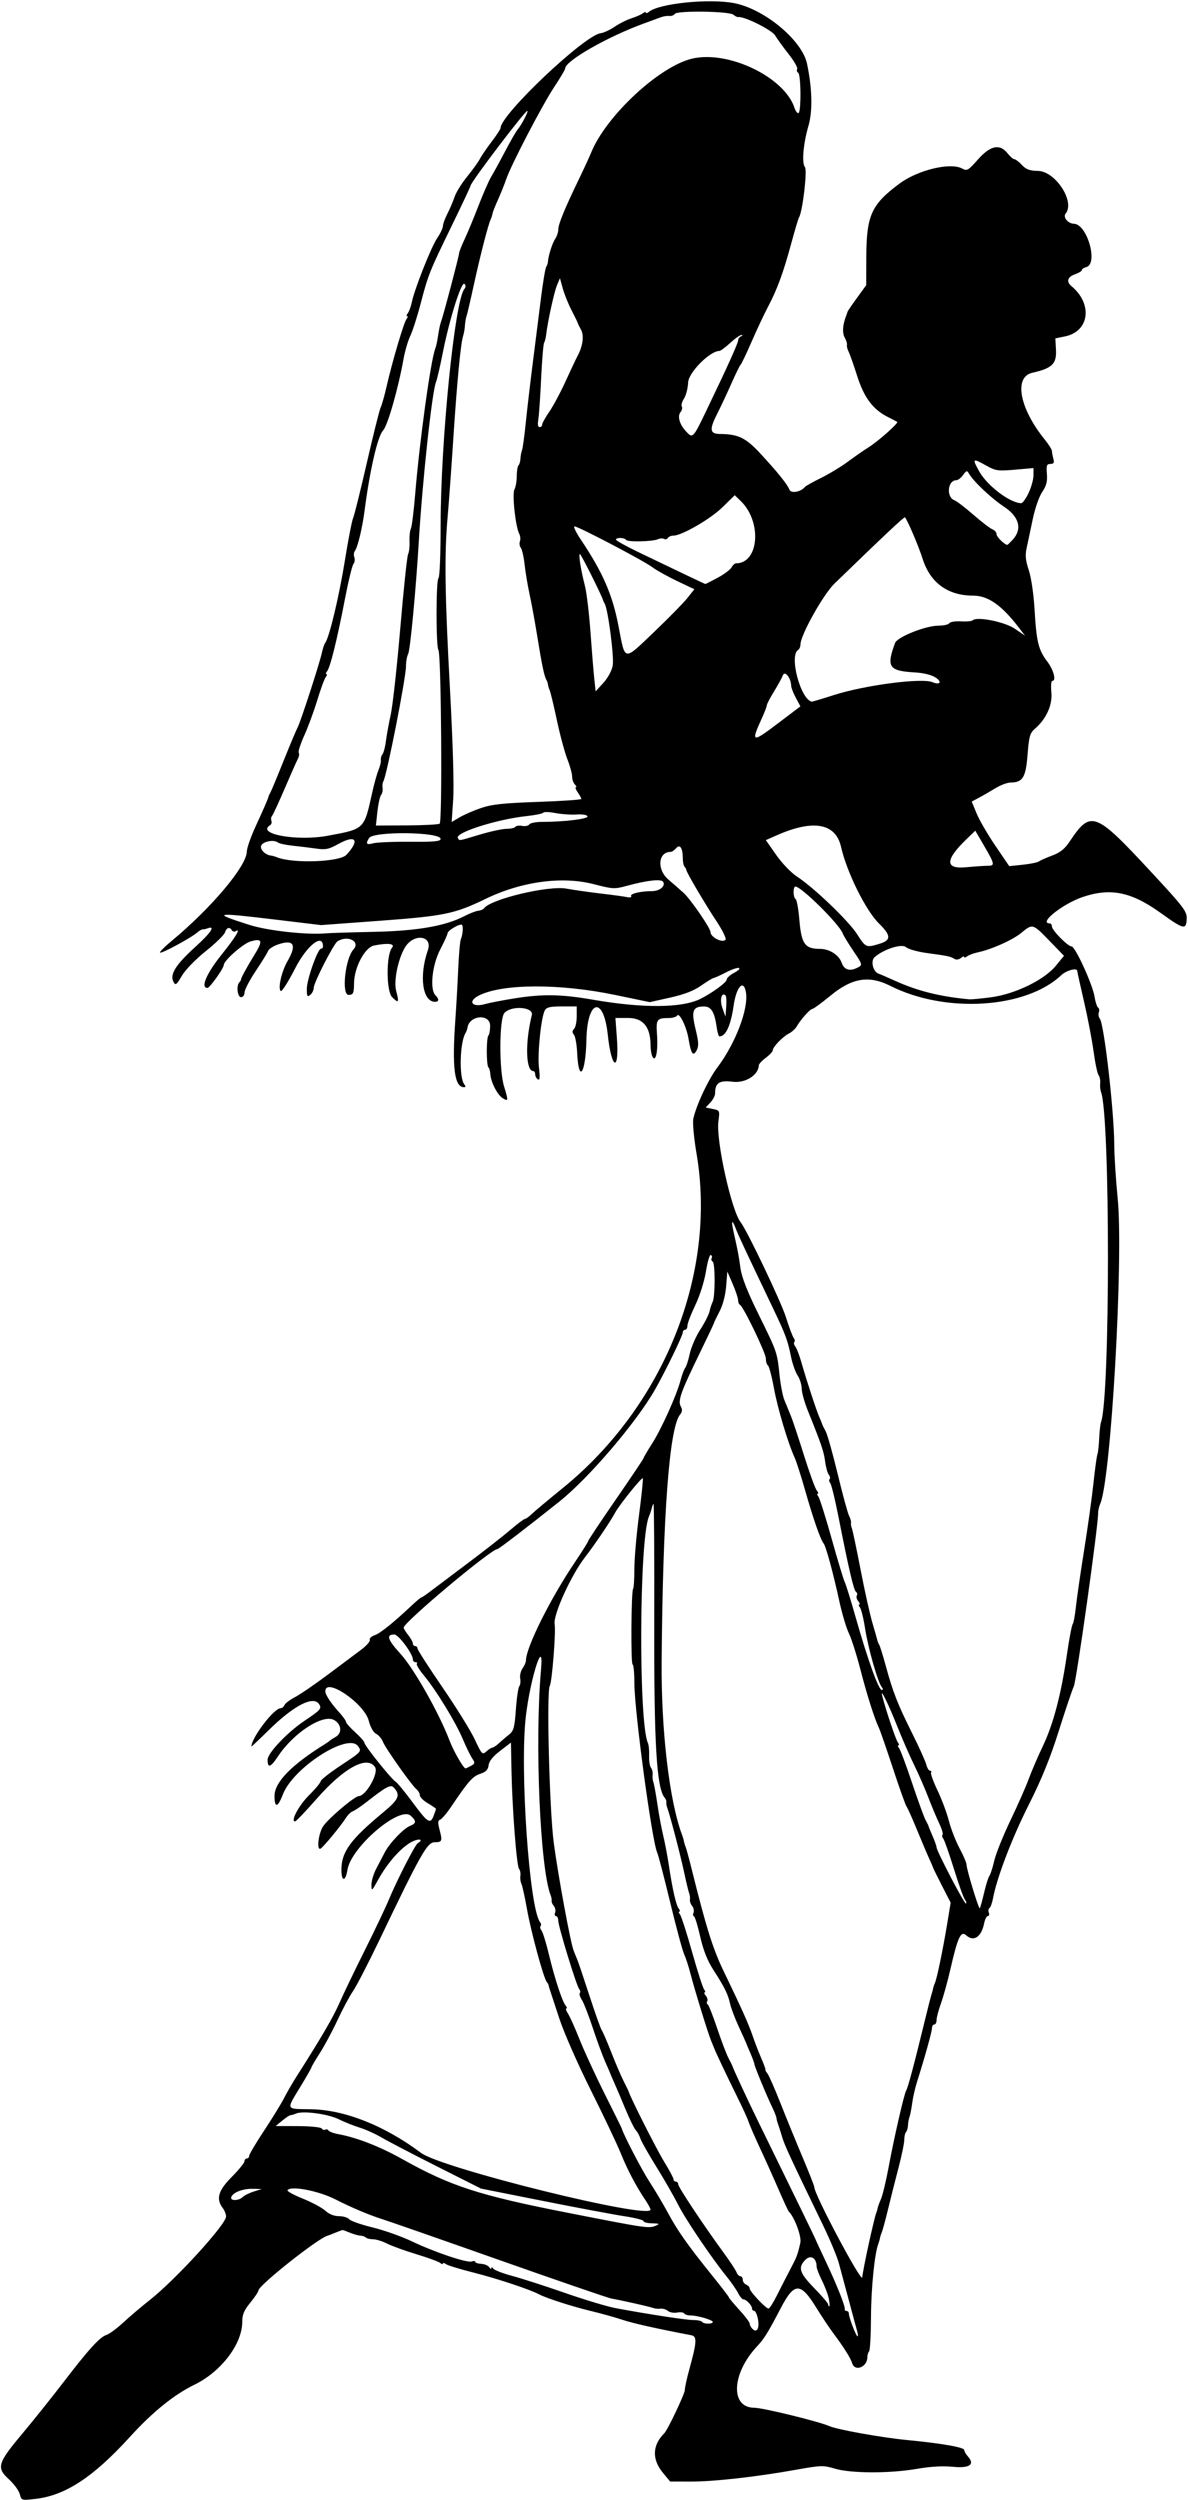 <?xml version="1.0" encoding="UTF-8" standalone="no"?>
<svg xmlns:rdf="http://www.w3.org/1999/02/22-rdf-syntax-ns#" xmlns="http://www.w3.org/2000/svg" height="1083" viewBox="0 0 515 1083" width="515" version="1.1" xmlns:cc="http://creativecommons.org/ns#" xmlns:dc="http://purl.org/dc/elements/1.1/">
<path d="m8.567 1080.4c-0.38-1.516-2.512-4.42-4.737-6.454-5.479-5.009-4.907-6.92 5.945-19.865 4.799-5.724 12.722-15.624 17.607-22 11.052-14.425 15.862-19.718 18.757-20.636 1.241-0.394 4.53-2.82 7.309-5.391 2.779-2.571 7.978-6.979 11.553-9.796 11.139-8.775 33-32.697 33-36.111 0-0.977-0.661-2.65-1.468-3.718-2.98-3.94-1.924-7.546 3.938-13.441 3.008-3.025 5.482-6.062 5.5-6.75 0.02-0.68 0.48-1.24 1.03-1.24s1-0.506 1-1.124c0-0.618 2.904-5.514 6.453-10.879 3.549-5.365 7.453-11.722 8.676-14.126s3.659-6.621 5.415-9.371c10.687-16.738 15.882-25.636 18.629-31.905 1.71-3.902 6.602-14.07 10.871-22.595 4.269-8.525 8.979-18.425 10.467-22 3.514-8.443 11.385-23.818 12.567-24.549 2.974-1.838 0.244-2.199-2.97-0.393-4.556 2.56-10.271 9.107-14.249 16.321-2.696 4.889-2.824 4.983-2.841 2.081-0.01-1.671 0.932-4.821 2.093-7s2.798-5.311 3.637-6.961c2.027-3.986 8.193-10.469 11.002-11.569 2.763-1.082 2.83-2.096 0.29-4.394-4.82-4.362-25.848 13.607-27.419 23.43-0.835 5.219-2.621 5.22-2.621 0.002 0-7.766 3.9-13.113 18.21-24.968 6.761-5.601 7.517-7.438 4.416-10.731-1.282-1.361-3.343-0.253-11.626 6.247-2.475 1.942-5.187 3.772-6.028 4.066-0.84 0.294-2.19 1.585-3 2.869-2.231 3.537-10.07 13.003-11.081 13.382-1.663 0.622-0.894-6.317 1.055-9.513 1.975-3.238 13.699-13.225 15.598-13.287 3.141-0.102 8.704-10.005 7.044-12.539-3.415-5.212-13.507 0.264-25.352 13.755-4.708 5.362-8.906 9.75-9.328 9.75-2.08 0 1.633-6.944 6.076-11.364 2.759-2.744 5.026-5.473 5.037-6.063s4.031-3.729 8.932-6.975c8.88-5.881 8.905-5.91 7.229-8.219-4.311-5.938-28.151 9.394-32.56 20.94-2.197 5.752-3.622 6.003-3.622 0.638 0-5.917 7.348-13.457 21.885-22.457 0.888-0.55 1.84-1.225 2.115-1.5s1.4-0.999 2.5-1.609c2.907-1.612 2.558-5.501-0.656-7.305-4.859-2.728-17.572 5.5-24.37 15.773-3.189 4.819-4.474 5.225-4.474 1.413 0-2.856 8.558-11.871 16-16.853 6.968-4.666 7.55-5.327 6.336-7.196-2.507-3.858-11.057 0.579-22.069 11.454-4 3.93-7.27 7.03-7.27 6.86 0-3.76 9.74-16.55 12.6-16.55 0.652 0 1.419-0.609 1.704-1.353 0.286-0.744 2.332-2.298 4.547-3.453s8.667-5.567 14.338-9.805c5.67-4.238 12.166-9.093 14.435-10.789 2.269-1.696 3.927-3.603 3.683-4.237-0.243-0.634 0.711-1.537 2.119-2.008 2.38-0.795 7.938-5.263 16.305-13.106 1.907-1.788 3.673-3.25 3.925-3.25 0.252 0 2.12-1.267 4.15-2.817s9.316-7.032 16.191-12.185c6.875-5.153 15.036-11.535 18.136-14.183 3.1-2.648 5.977-4.815 6.395-4.815 0.417 0 1.706-0.917 2.864-2.039s7.28-6.242 13.605-11.379c43.916-35.67 66.816-92.913 57.952-144.86-1.151-6.749-1.76-13.364-1.39-15.111 1.214-5.731 6.509-17.019 10.4-22.173 7.851-10.398 13.56-25.318 12.419-32.453-0.962-6.015-4.144-2.679-5.341 5.599-1.265 8.746-3.373 13.336-6.158 13.405-0.34 0.008-0.857-1.672-1.149-3.735-0.979-6.919-2.386-9.25-5.586-9.25-4.845 0-5.546 1.901-3.622 9.819 1.364 5.612 1.451 7.358 0.458 9.212-1.51 2.822-2.42 1.515-3.5-5.026-0.866-5.244-3.994-11.607-4.947-10.063-0.36 0.582-1.941 1.058-3.513 1.058-5.266 0-5.682 0.559-5.216 6.998 0.51 7.049-0.449 12.179-1.86 9.95-0.504-0.796-0.923-3.153-0.931-5.238-0.03-7.83-3.24-11.73-9.64-11.73h-5.586l0.641 8.75c1.095 14.955-2.34 13.663-3.956-1.488-1.812-16.977-8.87-15.409-9.252 2.056-0.327 14.953-3.385 19.293-4.023 5.711-0.167-3.548-0.8-7.05-1.408-7.782-0.809-0.974-0.794-1.641 0.053-2.488 0.65-0.64 1.17-3.1 1.17-5.46v-4.3h-6.465c-5.14 0-6.654 0.359-7.385 1.75-1.619 3.078-3.217 18.825-2.516 24.792 0.5 4.251 0.374 5.581-0.478 5.055-0.64-0.4-1.16-1.37-1.16-2.16s-0.38-1.44-0.84-1.44c-3.27 0-3.582-12.348-0.613-24.25 0.881-3.53-8.849-4.284-11.892-0.921-2.247 2.483-2.362 24.522-0.166 31.762 1.932 6.367 1.9 6.662-0.561 5.167-2.293-1.393-5.199-7.043-5.378-10.458-0.064-1.21-0.438-2.522-0.833-2.917-0.934-0.934-0.933-12.834 0.001-13.768 0.395-0.395 0.733-2.27 0.75-4.167 0.05-5.411-8.999-4.719-9.828 0.752-0.108 0.715-0.478 1.75-0.823 2.3-2.502 4-2.888 19.304-0.561 22.25 0.664 0.841 0.627 1.25-0.112 1.25-4.173 0-5.245-8.451-3.742-29.5 0.393-5.5 0.939-15.175 1.214-21.5 0.275-6.325 0.779-12.175 1.12-13 0.836-2.02 1.142-5.324 0.581-6.266-0.562-0.943-6.319 2.344-6.319 3.608 0 0.501-1.435 3.666-3.189 7.034-3.49 6.702-4.589 17.246-2.061 19.774 1.657 1.657 1.583 2.85-0.177 2.85-5.438 0-6.987-11.139-3.106-22.345 2.218-6.406-6.13-7.465-9.888-1.254-3.049 5.038-4.989 14.607-3.836 18.925 1.35 5.059 1.066 5.482-1.775 2.641-2.567-2.567-2.596-18.298-0.04-21.378 1.486-1.79-1.696-2.185-7.786-0.967-4.008 0.802-8.623 9.517-8.672 16.378-0.03 4.302-0.359 5-2.357 5-3.166 0-1.481-15.768 2.103-19.676 3.166-3.453-2.485-6.346-6.905-3.536-1.67 1.06-10.31 17.94-10.31 20.15 0 1-0.675 2.378-1.5 3.062-1.289 1.07-1.5 0.704-1.5-2.603 0-4.06 4.72-17.4 6.16-17.4 0.46 0 0.84-0.45 0.84-1 0-5.895-6.97-0.418-12.019 9.445-2.941 5.745-5.747 10.199-6.235 9.897-1.413-0.873 0.274-8.469 2.873-12.931 4.106-7.049 2.809-9.534-3.832-7.342-2.2 0.726-4.255 2.02-4.568 2.875-0.312 0.855-2.74 4.797-5.394 8.76s-4.826 8.125-4.826 9.25c0 1.151-0.656 2.045-1.5 2.045-1.58 0-2.165-5.002-0.75-6.417 0.412-0.412 0.753-1.05 0.756-1.417 0.005-0.586 2.873-5.815 5.577-10.167 3.985-6.414 3.721-7.592-1.383-6.183-3.21 0.88-11.7 8.32-11.7 10.25 0 1.39-6.079 9.93-7.071 9.93-3.09 0-0.462-6.22 6.071-14.36 6.299-7.851 8.634-11.768 6.069-10.183-0.512 0.316-1.214 0.118-1.559-0.441-0.994-1.608-2.321-1.189-2.999 0.947-0.343 1.08-4.086 4.727-8.317 8.104-4.41 3.519-8.827 8.065-10.348 10.651-2.369 4.027-2.761 4.309-3.659 2.632-1.687-3.153 0.97-7.405 9.412-15.06 6.982-6.33 9.04-9.518 5.193-8.041-0.711 0.273-1.583 0.441-1.938 0.374-0.355-0.068-1.48 0.592-2.5 1.466-2.729 2.337-15.426 9.174-15.99 8.609-0.266-0.266 1.885-2.445 4.78-4.841 17.475-14.463 32.838-32.687 32.85-38.969 0.003-1.436 1.743-6.386 3.867-11 3.763-8.174 5.36-11.871 5.567-12.888 0.056-0.275 0.378-0.95 0.716-1.5 0.338-0.55 2.926-6.756 5.752-13.791 2.825-7.035 5.569-13.56 6.096-14.5 1.208-2.154 9.531-27.737 10.509-32.304 0.401-1.873 1.072-3.855 1.49-4.405 1.747-2.294 6.003-20.107 8.483-35.5 1.462-9.075 3.074-17.4 3.582-18.5 0.508-1.1 3.194-11.9 5.968-24s5.474-22.9 6.001-24c0.527-1.1 1.672-5.15 2.545-9 2.407-10.618 7.503-27.841 8.653-29.25 0.561-0.688 0.686-1.25 0.276-1.25s-0.292-0.562 0.262-1.25c0.554-0.688 1.337-2.825 1.74-4.75 1.223-5.84 8.414-23.982 11.036-27.841 1.354-1.993 2.462-4.324 2.462-5.18 0-0.856 0.89-3.302 1.978-5.436s2.487-5.422 3.109-7.306c0.622-1.885 3.051-5.784 5.397-8.665s4.829-6.326 5.517-7.655 2.994-4.709 5.125-7.51c2.13-2.783 3.87-5.454 3.87-5.918 0-5.786 36.521-40.325 43.416-41.06 1.232-0.131 3.915-1.375 5.962-2.764s5.386-3.062 7.422-3.717c2.03-0.655 4.26-1.638 4.95-2.184 0.69-0.546 1.25-0.657 1.25-0.247 0 0.41 0.594 0.252 1.319-0.35 4.397-3.649 26.207-5.857 37.009-3.746 13.129 2.566 29.394 16.108 31.526 26.248 2.248 10.693 2.474 20.476 0.622 26.848-2.277 7.834-2.988 16.178-1.528 17.937 1.094 1.318-1.023 19.257-2.567 21.755-0.315 0.51-1.834 5.59-3.376 11.29-3.4 12.569-6.12 19.984-10.055 27.407-1.635 3.086-4.835 9.885-7.11 15.11s-4.42 9.725-4.767 10c-0.347 0.275-2.12 3.875-3.941 8s-4.646 10.144-6.28 13.376c-3.455 6.837-3.174 8.615 1.366 8.648 7.75 0.056 11.077 1.663 17.278 8.345 7.554 8.14 11.8 13.406 12.719 15.774 0.693 1.786 5.044 0.988 6.784-1.244 0.275-0.353 3.425-2.098 7-3.879s8.75-4.915 11.5-6.965 6.814-4.87 9.032-6.266c4.275-2.691 13.138-10.566 12.403-11.02-0.24-0.148-2.146-1.139-4.236-2.204-6.329-3.222-10.186-8.423-13.119-17.691-1.458-4.606-3.114-9.3-3.68-10.43-0.566-1.131-0.905-2.481-0.752-3 0.153-0.52-0.279-1.948-0.959-3.174-1.132-2.04-0.927-5.427 0.559-9.271 0.319-0.825 0.632-1.725 0.695-2 0.063-0.275 1.902-2.961 4.086-5.969l3.971-5.469 0.049-12.531c0.07-17.748 2.26-22.515 14.495-31.545 7.893-5.826 21.905-9.189 26.977-6.475 2.192 1.173 2.673 0.903 6.918-3.895 5.392-6.094 9.492-6.927 12.883-2.616 1.082 1.375 2.386 2.5 2.898 2.5 0.512 0 1.989 1.125 3.28 2.5 1.816 1.933 3.387 2.514 6.924 2.564 7.616 0.106 16.254 13.401 12.021 18.502-1.277 1.538 1.022 4.325 3.63 4.402 5.735 0.17 10.613 17.385 5.318 18.77-1.042 0.272-1.894 0.849-1.894 1.281 0 0.432-1.35 1.256-3 1.831-3.242 1.13-3.864 3.188-1.545 5.112 9.354 7.763 7.823 19.644-2.81 21.803l-4.145 0.842 0.268 5.069c0.315 5.966-1.716 7.911-10.268 9.837-8.084 1.82-5.573 15.351 5.358 28.873 1.728 2.138 3.148 4.388 3.156 5 0.008 0.612 0.285 2.125 0.617 3.362 0.468 1.747 0.184 2.25-1.271 2.25-1.596 0-1.823 0.641-1.53 4.327 0.262 3.299-0.224 5.164-2.044 7.847-1.352 1.992-3.144 7.167-4.129 11.923-0.957 4.622-2.139 10.202-2.626 12.401-0.674 3.044-0.449 5.31 0.941 9.5 1.059 3.191 2.112 10.334 2.506 17.002 0.833 14.1 1.661 17.504 5.48 22.552 2.826 3.736 4.048 8.448 2.189 8.448-0.469 0-0.639 2.229-0.377 4.953 0.525 5.468-2.188 11.481-7.093 15.72-2.214 1.913-2.6 3.262-3.227 11.286-0.774 9.897-2.083 12.023-7.422 12.058-1.39 0.009-4.327 1.118-6.527 2.465s-5.408 3.196-7.129 4.111l-3.129 1.663 2.129 5.17c1.171 2.844 4.829 9.137 8.129 13.985l6 8.815 5.898-0.613c3.244-0.337 6.394-0.986 7-1.441 0.606-0.455 3.192-1.599 5.745-2.542 3.38-1.248 5.406-2.858 7.45-5.922 9.257-13.879 11.024-13.237 35.193 12.792 14.342 15.444 15.774 17.316 15.655 20.448-0.19 5.021-1.19 4.805-11.263-2.428-12.791-9.184-21.754-11.009-33.893-6.901-8.6 2.92-19.23 11.39-14.28 11.39 0.55 0 1 0.6 1 1.333 0 1.653 6.897 8.667 8.522 8.667 1.582 0 9.08 16.373 9.958 21.745 0.382 2.335 1.085 4.487 1.563 4.782 0.478 0.295 0.614 1.204 0.301 2.018-0.313 0.814-0.127 2.038 0.413 2.718 1.887 2.378 6.214 40.164 6.27 54.737 0.018 4.675 0.68 15.025 1.473 23 2.591 26.081-2.904 122.1-7.582 132.5-0.495 1.1-0.895 2.9-0.888 4 0.032 5.597-9.35 72.389-10.532 74.983-0.756 1.659-3.702 10.395-6.545 19.413-3.679 11.67-7.437 20.894-13.036 32-7.252 14.387-13.757 31.408-15.449 40.426-0.382 2.035-1.074 3.935-1.537 4.222-0.464 0.287-0.589 1.182-0.28 1.989 0.31 0.807 0.121 1.468-0.419 1.468-0.54 0-1.269 1.433-1.619 3.184-1.181 5.904-4.514 8.12-7.774 5.17-2.319-2.098-3.666 0.791-6.838 14.661-1.193 5.217-3.031 11.865-4.085 14.773-1.054 2.908-1.916 6.171-1.916 7.25s-0.45 1.962-1 1.962-1 0.722-1 1.604c0 1.488-3.165 12.836-6.524 23.396-0.787 2.475-1.704 6.525-2.037 9-0.333 2.475-0.859 5.175-1.169 6-0.31 0.825-0.61 2.475-0.667 3.667-0.057 1.192-0.441 2.504-0.853 2.917-0.412 0.412-0.75 1.917-0.75 3.345s-1.12 6.865-2.489 12.083c-1.369 5.219-3.414 13.313-4.545 17.988-1.131 4.675-2.348 9.175-2.704 10-0.356 0.825-0.717 1.95-0.802 2.5-0.085 0.55-0.408 1.675-0.719 2.5-1.623 4.309-3.106 19.126-3.17 31.667-0.04 7.792-0.41 14.504-0.822 14.917-0.412 0.412-0.75 1.543-0.75 2.512 0 4.267-5.379 6.438-6.579 2.655-0.766-2.417-3.558-6.849-8.344-13.25-1.645-2.2-4.819-6.966-7.054-10.592-7.024-11.396-9.651-11.39-15.615 0.034-5.481 10.501-7.154 13.193-10.228 16.47-11.042 11.768-11.716 26.587-1.208 26.587 3.661 0 27.922 5.931 32.528 7.952 3.485 1.529 22.603 4.961 33.5 6.014 15.252 1.473 25 3.168 25 4.347 0 0.566 0.686 1.788 1.524 2.714 3.241 3.581 0.841 5.268-6.472 4.547-4.336-0.427-9.716-0.119-15.48 0.886-11.703 2.041-28.62 2.012-35.598-0.06-5.074-1.507-6.063-1.48-16.932 0.466-17.227 3.084-35.513 5.136-45.585 5.116l-8.957-0.018-3.107-3.745c-4.866-5.864-4.646-12.012 0.616-17.216 1.434-1.419 8.876-17.11 8.859-18.68-0.011-1.003 0.85-4.973 1.914-8.823 3.303-11.959 3.453-14.425 0.906-14.908-14.955-2.837-25.218-5.136-29.983-6.719-3.188-1.059-9.302-2.763-13.588-3.786-7.943-1.897-19.204-5.514-22.374-7.186-4.103-2.164-18.366-6.901-28.416-9.437-5.94-1.48-11.37-3.15-12.06-3.7-0.69-0.54-1.25-0.65-1.25-0.24 0 0.41-0.562 0.284-1.25-0.278-0.688-0.563-5.3-2.248-10.25-3.745-4.95-1.497-10.67-3.567-12.71-4.599-2.04-1.04-4.78-1.88-6.08-1.88-1.305 0-2.711-0.338-3.123-0.75s-1.5-0.788-2.417-0.834c-0.917-0.046-2.933-0.609-4.482-1.25-1.55-0.65-2.99-1.17-3.19-1.17-0.203 0-1.637 0.525-3.185 1.166s-3.04 1.22-3.315 1.285c-3.958 0.944-30 21.557-30 23.746 0 0.531-1.575 2.887-3.5 5.237-2.725 3.326-3.5 5.171-3.5 8.335 0 9.589-9.127 21.585-20.704 27.214-8.843 4.3-18.184 11.843-27.94 22.563-15.907 17.479-28.015 25.433-40.977 26.918-6.076 0.696-6.126 0.681-6.812-2.054zm363.01-70.6c-0.359-1.238-1.97-7.2-3.578-13.25s-3.572-13.346-4.363-16.214c-0.791-2.868-3.787-10.068-6.658-16-14.707-30.393-16.885-35.095-17.964-38.786-0.643-2.2-1.429-4.675-1.746-5.5-0.318-0.825-0.621-1.981-0.674-2.569-0.053-0.588-0.844-2.613-1.757-4.5-2.468-5.1-7.84-18.077-7.84-18.938 0-0.412-0.76-2.491-1.689-4.621-0.929-2.13-1.753-4.097-1.832-4.372s-1.516-3.464-3.195-7.086c-1.679-3.622-3.384-8.122-3.789-10-0.883-4.098-2.376-7.113-7.286-14.719-2.566-3.974-4.321-8.434-5.695-14.47-1.092-4.799-2.316-8.726-2.719-8.726-0.403 0-0.471-0.681-0.152-1.513 0.319-0.832 0.053-2.149-0.592-2.926-0.645-0.777-1.074-2.009-0.954-2.737 0.12-0.728-0.041-1.999-0.358-2.824-0.317-0.825-1.292-4.875-2.166-9-1.542-7.28-6.166-24.967-7.32-28-0.314-0.825-0.484-1.885-0.377-2.355 0.107-0.47-0.241-1.379-0.773-2.02-3.467-4.177-4.605-23.466-4.479-75.915 0.068-28.485-0.078-51.589-0.325-51.342-0.247 0.247-0.571 1.053-0.72 1.791s-0.737 2.467-1.306 3.843c-4.165 10.072-4.485 89.009-0.398 97.998 0.375 0.825 0.612 3.3 0.526 5.5s0.272 4.536 0.794 5.19c0.523 0.655 0.848 2.005 0.724 3-0.125 0.995 0.028 2.485 0.339 3.31s1.089 5.1 1.73 9.5c0.64 4.4 1.767 10.475 2.503 13.5 0.736 3.025 1.848 8.875 2.472 13 1.598 10.572 3.136 17.293 4.292 18.75 0.545 0.688 0.656 1.25 0.247 1.25s-0.284 0.562 0.278 1.25c0.563 0.688 2.922 8 5.242 16.25s4.67 15.562 5.222 16.25c0.551 0.688 0.667 1.25 0.258 1.25s-0.201 0.655 0.464 1.456c0.665 0.801 0.942 1.887 0.616 2.415-0.326 0.527-0.248 1.109 0.172 1.294 0.42 0.184 2.272 4.835 4.115 10.335 1.843 5.5 4.07 11.35 4.95 13 0.879 1.65 1.655 3.225 1.724 3.5 0.255 1.017 6.653 14.778 10.926 23.5 16.124 32.914 24.964 51.068 25.079 51.5 0.073 0.275 2.053 4.55 4.4 9.5 4.779 10.079 8.576 19.616 8.261 20.75-0.115 0.412 0.242 0.75 0.792 0.75s1 0.547 1 1.217c0 1.607 3.136 9.783 3.752 9.783 0.264 0 0.187-1.012-0.173-2.25zm-43-5.175c-0.37-2-1.1-3.6-1.63-3.6-0.52 0-0.95-0.5-0.95-1.07 0-1.3-2.51-3.93-3.76-3.93-0.496 0-1.529-1.238-2.294-2.75-0.765-1.512-3.031-4.775-5.034-7.25-6.648-8.212-17.849-24.814-21.051-31.202-1.74-3.47-5.95-10.8-9.37-16.3-3.419-5.5-6.532-11.01-6.918-12.244-0.386-1.234-1.254-2.809-1.929-3.5-0.675-0.691-2.722-4.856-4.549-9.256s-4.029-9.575-4.892-11.5c-0.863-1.925-1.636-3.725-1.717-4-0.081-0.275-1.054-2.525-2.161-5s-3.503-9-5.323-14.5c-1.82-5.5-3.976-11.027-4.79-12.281-0.814-1.255-1.199-2.563-0.854-2.908 0.345-0.345 0.221-1.118-0.276-1.719-1.2-1.45-9.08-27.2-9.08-29.66 0-1.06-0.44-1.93-0.97-1.93-0.533 0-0.707-0.681-0.388-1.513 0.319-0.832 0.064-2.135-0.566-2.895-0.631-0.76-1.06-1.767-0.953-2.237 0.107-0.47-0.074-1.53-0.402-2.355-4.621-11.64-6.957-66.563-4.169-98 1.294-14.593-4.604 3.664-6.586 20.384-2.688 22.681 1.494 83.302 6.154 89.208 0.474 0.601 0.576 1.377 0.228 1.726-0.349 0.349-0.172 1.207 0.392 1.908s1.999 5.324 3.188 10.274c2.5 10.411 5.784 20.449 7.279 22.25 0.571 0.688 0.705 1.25 0.3 1.25s-0.078 1.012 0.729 2.25c0.806 1.238 3.077 6.3 5.045 11.25s6.852 15.525 10.852 23.5c4 7.975 7.335 14.725 7.41 15 0.743 2.721 8.649 17.907 12.006 23.062 2.351 3.609 5.959 9.684 8.018 13.5 4.24 7.857 8.543 13.949 19.095 27.037 4.035 5.004 7.337 9.314 7.337 9.577 0 0.263 2.025 2.683 4.5 5.379s4.5 5.384 4.5 5.973 0.54 1.612 1.2 2.272c1.904 1.904 3.124-0.261 2.38-4.225zm-19.58 1.2c0-0.888-6.619-2.819-9.691-2.827-1.205 0-2.432-0.395-2.726-0.872-0.294-0.476-1.673-0.648-3.065-0.382-1.391 0.266-3.175-0.052-3.964-0.707-0.789-0.655-2.249-1.089-3.244-0.964-0.995 0.125-2.485-0.03-3.31-0.344-1.497-0.57-13.265-3.222-18-4.056-1.375-0.242-23.2-7.742-48.5-16.665-25.3-8.923-48.25-16.926-51-17.784-5.301-1.653-13.388-5.073-20-8.458-7.336-3.755-19.562-6.1-20.86-4-0.263 0.425 2.748 2.071 6.691 3.658s8.318 3.939 9.723 5.227c1.611 1.477 3.786 2.342 5.89 2.342 1.834 0 3.835 0.603 4.445 1.341 0.611 0.737 5.16 2.329 10.11 3.536 4.95 1.207 12.6 3.912 17 6.011 9.942 4.742 24.081 9.487 26.035 8.737 0.806-0.309 1.466-0.239 1.466 0.156 0 0.395 1.184 0.787 2.631 0.871 1.446 0.084 3.014 0.759 3.484 1.5 0.47 0.741 0.868 0.898 0.885 0.348 0.017-0.55 0.369-0.468 0.783 0.183 0.414 0.651 4.119 2.086 8.235 3.189 4.115 1.104 14.469 4.44 23.009 7.414 8.539 2.974 18.439 5.942 22 6.596 15.176 2.785 30.467 5.118 33.544 5.118 1.821 0 3.53 0.354 3.797 0.786 0.616 0.996 4.632 1.037 4.632 0.047zm27.82-11.55c1.583-3.163 4.183-8.235 5.778-11.272 2.924-5.568 3.103-6.04 4.353-11.478 0.608-2.643-2.511-11.097-4.977-13.492-0.288-0.28-2.276-4.559-4.417-9.508s-5.783-13.05-8.093-18-4.539-10.088-4.953-11.418c-0.414-1.33-2.717-6.362-5.116-11.183-3.816-7.668-9.39-19.445-9.892-20.899-0.095-0.275-0.643-1.625-1.219-3-1.374-3.282-7.139-21.992-8.935-28.995-0.776-3.028-2.023-6.855-2.771-8.505-0.747-1.65-3.475-11.775-6.062-22.5s-5.112-20.4-5.613-21.5c-2.275-5.003-9.867-61.23-9.89-73.25-0.009-4.537-0.354-8.25-0.766-8.249-0.837 0.001-0.627-31.957 0.216-32.8 0.294-0.294 0.537-4.172 0.54-8.617 0.003-4.446 0.92-15.004 2.036-23.464 1.117-8.459 1.844-15.567 1.616-15.795-0.495-0.495-10.137 11.479-11.939 14.828-2.063 3.832-8.93 13.987-13.039 19.282-6.169 7.948-13.979 25.158-13.23 29.151 0.592 3.157-1.144 25.105-2.11 26.671-1.465 2.375-0.152 53.922 1.734 68.058 1.921 14.401 7.301 43.515 8.626 46.685 0.345 0.825 0.705 1.725 0.8 2s0.466 1.175 0.825 2c0.359 0.825 2.695 7.769 5.192 15.432 2.497 7.662 4.904 14.412 5.35 15 0.446 0.588 2.306 4.894 4.134 9.569s4.242 10.3 5.366 12.5 2.102 4.225 2.174 4.5c0.618 2.351 12.041 24.936 15.31 30.268 2.282 3.722 4.149 7.21 4.149 7.75 0 0.54 0.45 0.982 1 0.982s1 0.514 1 1.142c0 1.207 10.869 17.577 19.492 29.358 2.818 3.85 5.421 7.787 5.785 8.75 0.363 0.963 1.125 1.75 1.692 1.75 0.567 0 1.031 0.689 1.031 1.531 0 0.842 0.675 1.79 1.5 2.107 0.825 0.317 1.5 1.071 1.5 1.677 0 1.25 6.999 8.685 8.175 8.685 0.423 0 2.064-2.587 3.648-5.75zm22.481 1.5c-0.355-1.788-1.694-5.34-2.975-7.895-1.27-2.55-2.32-5.28-2.32-6.05 0-3.691-2.553-5.243-4.848-2.948-3.35 3.35-2.622 5.682 3.848 12.314 3.3 3.383 6 6.53 6 6.994 0 0.464 0.214 0.844 0.475 0.844s0.184-1.462-0.171-3.25zm17.29-23.75c1.396-6.325 2.803-12.175 3.127-13 0.324-0.825 0.657-1.95 0.74-2.5s0.74-2.35 1.46-4c0.72-1.65 2.183-7.725 3.253-13.5 2.396-12.941 6.799-32.15 7.678-33.5 0.725-1.114 3.419-11.176 7.631-28.5 1.538-6.325 3.028-12.175 3.311-13 0.284-0.825 0.585-1.95 0.67-2.5 0.085-0.55 0.453-1.675 0.818-2.5 0.899-2.031 3.486-14.494 5.326-25.662l1.51-9.162-3.757-7.338c-2.067-4.036-3.809-7.563-3.873-7.838s-0.836-2.075-1.717-4c-0.881-1.925-3.266-7.55-5.301-12.5s-4.053-9.45-4.485-10c-0.432-0.55-3.081-7.975-5.888-16.5s-5.535-16.4-6.063-17.5c-1.935-4.036-5.188-14.287-8.069-25.429-1.625-6.286-3.86-13.297-4.965-15.581-1.106-2.284-2.935-8.391-4.065-13.571-2.804-12.852-5.884-24.158-6.921-25.408-1.334-1.608-4.579-10.938-8.003-23.011-1.716-6.05-3.735-12.35-4.488-14-2.938-6.44-7.415-21.438-9.031-30.256-0.933-5.091-2.1-9.505-2.592-9.809-0.49-0.3-0.89-1.63-0.89-2.96 0-2.373-9.791-22.659-11.25-23.307-0.412-0.183-0.768-1.083-0.79-2-0.022-0.917-1.081-4.08-2.354-7.029l-2.314-5.362-0.513 6.391c-0.313 3.902-1.423 8.133-2.851 10.862-1.286 2.459-2.363 4.696-2.394 4.971s-2.687 5.9-5.902 12.5c-8.701 17.861-9.903 21.263-8.439 23.878 0.67 1.196 0.558 2.218-0.363 3.327-4.679 5.636-7.495 43.16-8.013 106.79-0.246 30.247 3.37 60.847 8.922 75.5 0.313 0.825 0.638 1.95 0.722 2.5 0.085 0.55 0.425 1.675 0.756 2.5 0.331 0.825 1.553 5.325 2.714 10 6.222 25.041 9.112 34.229 13.841 44 7.559 15.619 10.862 22.99 12.546 28 0.832 2.475 2.483 6.75 3.669 9.5s2.011 5.043 1.835 5.096c-0.177 0.053 0.191 0.728 0.818 1.5 0.627 0.772 3.183 6.579 5.681 12.904 2.498 6.325 6.822 16.894 9.61 23.487 2.788 6.593 5.069 12.407 5.069 12.921 0 3.191 20.523 41.766 20.777 39.052 0.152-1.628 1.419-8.135 2.815-14.46zm-92.09-8c1.604-0.689 1.258-0.873-1.75-0.93-2.062-0.039-3.75-0.465-3.75-0.948s-3.712-1.436-8.25-2.119c-4.537-0.683-20.4-3.658-35.25-6.612l-27-5.371-19-9.573c-10.45-5.265-21.25-10.893-24-12.506-2.75-1.613-7.064-3.563-9.586-4.335-2.522-0.771-6.572-2.388-9-3.593-4.713-2.339-15.599-3.795-18.6-2.488-0.998 0.435-2.067 0.747-2.377 0.694-0.309-0.053-1.884 0.985-3.5 2.305l-2.938 2.401 9.691 0.036c5.445 0.02 9.966 0.481 10.319 1.052 0.345 0.559 1.016 0.777 1.49 0.484 0.474-0.293 1.113-0.126 1.42 0.37 0.307 0.497 2.251 1.213 4.319 1.592 8.001 1.466 17.94 5.35 27.761 10.848 20.737 11.609 33.176 15.652 71 23.076 35.527 6.973 35.759 7.006 39 5.614zm-2.5-6.86c0-0.473-1.029-2.386-2.287-4.25-3.999-5.928-7.81-13.178-10.715-20.39-1.551-3.85-7.38-16.117-12.954-27.259-5.642-11.279-11.677-25.02-13.616-31-1.92-5.91-3.73-11.42-4.02-12.24-0.296-0.825-0.547-1.725-0.558-2-0.011-0.275-0.387-0.95-0.834-1.5-1.399-1.72-6.788-21.558-8.557-31.5-0.93-5.225-2.02-10.175-2.423-11-0.403-0.825-0.602-2.385-0.442-3.466s-0.107-2.446-0.594-3.033c-1.056-1.272-2.963-26.206-3.277-42.835l-0.22-11.84-4.683 3.578c-3.116 2.381-4.789 4.459-5 6.209-0.237 1.969-1.16 2.914-3.67 3.755-3.288 1.103-5.074 3.127-12.607 14.282-1.915 2.836-4.058 5.349-4.761 5.584-1.004 0.335-1.041 1.317-0.173 4.571 1.237 4.64 1.01 5.188-2.149 5.188-3.254 0-6.048 4.937-24.007 42.419-4.722 9.855-9.839 19.756-11.371 22-1.532 2.244-4.58 7.928-6.773 12.631-2.193 4.703-5.634 11.124-7.647 14.269-2.012 3.145-3.658 5.943-3.658 6.217 0 0.274-2.031 3.843-4.512 7.931-6.571 10.824-6.911 10.01 4.252 10.189 14.664 0.234 31.929 7.068 47.76 18.904 8.954 6.694 99.5 29.061 99.5 24.579zm-176.82-5.436c0.727-0.713 2.896-1.792 4.821-2.398l3.5-1.101-4-0.087c-4.283-0.093-8.582 1.594-9.254 3.633-0.547 1.659 3.231 1.623 4.933-0.047zm321.42-131.78c0.807-3.458 1.844-6.766 2.304-7.352 0.461-0.585 1.409-3.539 2.107-6.564 0.698-3.025 3.861-10.9 7.028-17.5s6.722-14.65 7.9-17.89c1.178-3.239 3.945-9.668 6.149-14.287 4.559-9.553 7.934-22.408 10.453-39.824 0.955-6.6 2.066-12.45 2.469-13 0.403-0.55 1.035-3.925 1.403-7.5 0.369-3.575 1.967-14.6 3.552-24.5 1.585-9.9 3.406-22.95 4.048-29 0.641-6.05 1.41-11.675 1.709-12.5 0.298-0.825 0.65-3.975 0.782-7s0.487-6.175 0.789-7c4.006-10.929 4.004-132.72-0.002-143-0.321-0.825-0.482-2.536-0.357-3.803 0.125-1.267-0.191-2.842-0.703-3.5-0.512-0.658-1.478-5.238-2.148-10.176-0.67-4.939-2.537-14.686-4.148-21.661-1.62-6.97-2.94-12.95-2.94-13.27 0-1.546-4.674-0.322-6.945 1.819-15.372 14.49-50.254 16.655-74.114 4.601-9.139-4.617-16.497-3.452-25.675 4.065-3.979 3.259-7.617 5.926-8.085 5.926-0.957 0-5.108 4.636-6.779 7.571-0.604 1.061-2.13 2.452-3.391 3.092-2.718 1.378-7.01 5.825-7.01 7.264 0 0.558-1.35 2.012-3 3.232s-3.018 2.696-3.041 3.28c-0.162 4.242-5.829 7.809-11.317 7.123-5.822-0.727-7.642 0.478-7.642 5.059 0 0.963-0.922 2.732-2.048 3.931l-2.048 2.18 3.085 0.617c3.051 0.61 3.078 0.669 2.445 5.439-1.08 8.143 5.639 38.553 9.636 43.613 2.763 3.498 17.498 34.361 19.623 41.1 1.387 4.4 2.92 8.491 3.406 9.092 0.486 0.601 0.598 1.377 0.25 1.726-0.349 0.349-0.161 1.207 0.417 1.908 0.578 0.701 1.753 3.749 2.612 6.774 2.202 7.752 6.558 21.034 7.872 24 0.609 1.375 1.155 2.725 1.214 3 0.059 0.275 0.712 1.592 1.451 2.926 0.739 1.334 3.087 9.659 5.218 18.5s4.351 16.999 4.935 18.129c0.584 1.131 0.961 2.481 0.838 3-0.123 0.52 0.051 1.62 0.386 2.445 0.336 0.825 2.034 8.882 3.774 17.905 1.74 9.023 4.041 19.373 5.114 23 1.073 3.627 2.046 7.045 2.163 7.595 0.117 0.55 0.488 1.45 0.825 2 0.336 0.55 1.594 4.6 2.795 9 3.14 11.504 5.134 16.602 11.38 29.107 3.051 6.109 5.846 12.296 6.211 13.75 0.365 1.454 1.091 2.643 1.614 2.643 0.523 0 0.724 0.366 0.448 0.814-0.277 0.447 0.996 3.952 2.829 7.788 1.832 3.836 4.043 9.753 4.913 13.148 0.87 3.396 2.945 8.729 4.612 11.853 1.667 3.123 3.03 6.314 3.03 7.091 0 2.012 5.272 19.368 5.741 18.899 0.214-0.214 1.049-3.219 1.856-6.677zm-8.34 2.858c-0.57-0.71-2.7-6.68-4.75-13.28-2.044-6.6-4.117-12.491-4.606-13.092-0.489-0.601-0.623-1.359-0.296-1.686 0.326-0.327-0.333-2.535-1.466-4.908s-3.267-7.464-4.743-11.314c-1.476-3.85-4.232-10.15-6.125-14s-5.171-11.352-7.286-16.67c-3.876-9.75-7.517-17.142-6.566-13.33 1.483 5.943 5.928 19.171 6.804 20.25 0.558 0.688 0.68 1.25 0.27 1.25s-0.29 0.562 0.267 1.25 3.101 7.494 5.654 15.125c2.553 7.631 5.175 14.831 5.825 16 0.651 1.169 1.226 2.35 1.279 2.625s0.856 2.243 1.785 4.372c0.929 2.13 1.689 4.286 1.689 4.791 0 1.587 12.222 24.948 12.767 24.403 0.285-0.285 0.056-1.092-0.51-1.792zm-230.24-36.35c0.54-1.41 0.98-2.71 0.98-2.9 0-0.185-1.575-1.265-3.5-2.401s-3.5-2.7-3.5-3.476-0.664-1.963-1.476-2.637c-2.148-1.782-13.514-17.865-14.548-20.584-0.484-1.273-1.798-2.806-2.921-3.407-1.221-0.653-2.497-2.902-3.175-5.595-1.934-7.679-19.155-19.271-18.844-12.685 0.068 1.442 2.491 5.104 5.715 8.636 1.788 1.958 3.25 3.97 3.25 4.471 0 0.501 1.8 2.537 4 4.524 2.2 1.988 4 4.038 4 4.557 0 1.192 11.696 15.785 13.467 16.804 0.725 0.417 4.064 4.47 7.421 9.008 6.611 8.936 7.654 9.585 9.136 5.685zm16.109-21.507c1.833-0.981 1.876-1.264 0.511-3.348-0.82-1.252-2.622-4.962-4.004-8.246-3.062-7.275-11.557-21.186-16.759-27.444-2.107-2.535-3.542-4.897-3.19-5.25 0.35-0.34 0.12-0.63-0.52-0.63-0.65 0-1.17-0.52-1.17-1.16 0-2.43-6.24-10.84-8.05-10.84-3.678 0-2.978 2.168 2.724 8.44 5.817 6.397 16.692 25.621 21.189 37.455 1.762 4.638 6.035 12.079 6.948 12.099 0.174 0.004 1.217-0.475 2.318-1.065zm9.31-7.92c0.429 0 1.744-0.885 2.921-1.967 1.177-1.082 3.152-2.77 4.387-3.75 1.922-1.525 2.339-3.082 2.886-10.783 0.352-4.95 1.018-9.483 1.48-10.074 0.462-0.591 0.641-2.111 0.397-3.378-0.244-1.267 0.217-3.246 1.024-4.398 0.807-1.152 1.467-2.676 1.467-3.388 0-5.588 10.48-26.637 21.14-42.46 3.223-4.784 5.86-8.983 5.86-9.332 0-0.349 5.4-8.454 12-18.011 6.6-9.557 12-17.611 12-17.898 0-0.287 1.65-3.102 3.668-6.255 4.103-6.413 10.589-20.817 12.364-27.453 0.64-2.394 1.557-4.833 2.038-5.421 0.481-0.588 1.361-3.341 1.957-6.119 0.596-2.778 2.649-7.472 4.563-10.432 1.914-2.96 3.716-6.506 4.006-7.881 0.289-1.375 0.88-3.175 1.312-4 1.151-2.197 1.182-16.827 0.038-17.535-0.537-0.332-0.737-0.991-0.444-1.466 0.293-0.474 0.135-1.107-0.35-1.407-0.486-0.3-1.433 2.866-2.106 7.037-0.712 4.413-2.649 10.557-4.633 14.698-1.876 3.914-3.41 7.916-3.41 8.894 0 0.978-0.45 1.778-1 1.778s-1 0.51-1 1.134c0 1.35-7.66 17.091-12.095 24.854-8.149 14.265-28.688 38.281-41.405 48.416-14.41 11.49-26.33 20.61-26.92 20.61-2.71 0-40.59 31.73-40.59 34.01 0 0.398 0.9 1.868 2 3.267 1.1 1.398 2 3.034 2 3.635 0 0.601 0.45 1.092 1 1.092s1 0.476 1 1.057c0 0.581 4.868 8.146 10.818 16.812 5.95 8.665 12.256 18.829 14.014 22.586 3.03 6.475 3.291 6.745 5.011 5.189 1-0.91 2.17-1.65 2.6-1.65zm168.79-26.25c-1.698-2.092-5.879-16.766-7.195-25.25-0.682-4.4-1.699-8.562-2.26-9.25-0.561-0.688-0.685-1.25-0.275-1.25s0.201-0.655-0.464-1.456c-0.665-0.801-0.937-1.895-0.606-2.431 0.331-0.536 0.181-1.235-0.334-1.553-0.979-0.605-3.138-9.839-7.614-32.559-1.463-7.425-3.066-13.991-3.562-14.592-0.497-0.601-0.618-1.377-0.269-1.726 0.349-0.349 0.182-1.207-0.371-1.908s-1.268-3.299-1.591-5.774c-0.561-4.303-1.623-7.416-7.504-21.997-1.441-3.573-2.635-7.868-2.653-9.544-0.018-1.676-0.822-4.252-1.787-5.725-0.965-1.473-2.231-5.053-2.814-7.956-1.422-7.086-2.389-9.725-7.431-20.278-12.825-26.844-15.374-32.288-16.517-35.282-1.638-4.291-2.098-3.68-0.986 1.309 1.96 8.794 2.227 10.193 2.99 15.725 0.553 4.002 2.931 10.087 7.818 20 8.136 16.504 8.072 16.32 9.148 26.5 0.45 4.261 1.395 9.098 2.098 10.748 0.704 1.65 1.355 3.225 1.447 3.5 0.092 0.275 0.732 1.85 1.422 3.5 0.69 1.65 3.203 9.209 5.584 16.799 2.381 7.589 4.871 14.452 5.534 15.25 0.66 0.8 0.87 1.45 0.46 1.45-0.41 0-0.291 0.562 0.264 1.25s3.148 8.9 5.763 18.25 5.172 17.816 5.682 18.813c0.51 0.997 2.704 8.082 4.875 15.743 4.963 17.514 9.794 30.944 11.132 30.944 0.697 0 0.701-0.403 0.013-1.25zm-67.68-299.54c-1.731-1.731-2.659 1.836-1.397 5.367l1.351 3.779 0.313-4.283c0.172-2.356 0.052-4.544-0.267-4.863zm-91.807 1.28c12.355-1.996 20.501-1.872 34.261 0.52 21.58 3.752 38.486 3.645 46.5-0.293 5.021-2.467 11.5-7.179 11.5-8.362 0-0.718 1.462-2.065 3.25-2.993 1.788-0.928 2.721-1.866 2.075-2.084-0.646-0.218-3.121 0.616-5.5 1.853-2.379 1.238-4.799 2.336-5.379 2.441-0.58 0.105-3.089 1.625-5.576 3.378-3.132 2.208-7.239 3.793-13.367 5.158l-8.845 1.971-14.978-3.115c-24.144-5.022-48.966-4.911-59.126 0.264-4.972 2.533-2.886 5.303 2.764 3.672 1.75-0.505 7.339-1.59 12.421-2.41zm206.94-0.532c10.414-1.385 23.004-7.515 28.03-13.647l3.531-4.309-6.312-6.502c-7.283-7.502-7.264-7.496-12.201-3.426-3.751 3.092-12.842 7.149-18.944 8.454-1.804 0.386-3.842 1.155-4.53 1.708-0.688 0.554-1.25 0.672-1.25 0.262s-0.655-0.201-1.456 0.464c-0.825 0.685-2.017 0.859-2.75 0.401-1.736-1.084-3.029-1.361-11.794-2.53-4.141-0.552-8.289-1.709-9.262-2.583-1.811-1.627-9.723 0.904-13.618 4.356-1.778 1.576-0.684 6.253 1.659 7.099 0.946 0.342 4.195 1.745 7.22 3.118 9.75 4.426 19.586 6.878 32.178 8.023 0.923 0.084 5.198-0.316 9.5-0.888zm-57.602-13c1.845-0.988 1.74-1.342-2.09-6.98-2.218-3.267-4.328-6.736-4.688-7.71-1.48-3.99-17.94-20.27-20.49-20.27-1.111 0-1.02 4.75 0.105 5.445 0.501 0.31 1.224 4.325 1.607 8.923 0.876 10.514 2.38 12.632 8.966 12.632 4.062 0 8.194 2.636 9.356 5.97 1.129 3.238 3.622 3.924 7.236 1.99zm9.013-10.104c5.306-1.59 5.292-3.604-0.062-8.855-5.731-5.621-13.983-22.28-16.437-33.186-2.312-10.273-12.044-12.015-27.91-4.997l-4.688 2.074 4.495 6.429c2.495 3.569 6.485 7.724 8.968 9.34 7.33 4.768 22.368 19.157 26.071 24.945 3.748 5.859 3.927 5.938 9.564 4.249zm-66.566-1.892c0.352-0.57-1.361-4.058-3.807-7.75-5.04-7.609-13.155-21.375-13.191-22.38-0.013-0.367-0.362-1.004-0.774-1.417s-0.757-2.138-0.765-3.833c-0.022-4.364-1.283-6.133-2.945-4.131-0.71 0.84-1.76 1.54-2.33 1.54-5.448 0-6.057 7.642-0.956 11.989 2.062 1.758 5.029 4.356 6.591 5.775 3.054 2.771 11.659 15.302 11.659 16.977 0 2.256 5.454 4.951 6.522 3.223zm-152.6-3.337c18.953-0.401 31.022-2.487 39.367-6.806 2.315-1.198 5.038-2.251 6.051-2.339 1.013-0.088 2.138-0.57 2.5-1.071 2.864-3.962 27.86-9.929 35.658-8.513 3.3 0.599 10.05 1.562 15 2.139 4.95 0.577 10.05 1.273 11.334 1.547 1.284 0.274 2.078 0.084 1.766-0.421-0.64-1.035 4.001-2.162 8.902-2.162 3.469 0 6.128-2.17 4.965-4.052-0.819-1.325-6.981-0.645-15.665 1.728-5.424 1.482-6.113 1.449-14.384-0.698-13.768-3.573-31.409-1.164-47.054 6.425-13.207 6.407-17.903 7.377-45.533 9.409l-25.668 1.888-19.332-2.324c-27.156-3.265-28.311-3.044-11.719 2.24 7.988 2.544 24.99 4.406 33.311 3.648 1.608-0.147 10.833-0.434 20.5-0.638zm266.29-28.62c3.212-0.008 3.078-0.63-2.016-9.356l-3.415-5.849-3.976 3.849c-9.15 8.857-9.17 12.861-0.061 12.001 3.712-0.351 7.973-0.641 9.469-0.645zm-278.03-4.76c5.97-6.435 4.038-8.906-3.618-4.627-3.959 2.213-5.424 2.518-9.376 1.953-2.576-0.368-7.159-0.929-10.184-1.245-3.025-0.316-5.971-0.949-6.546-1.406-1.837-1.459-6.924-0.353-7.306 1.589-0.327 1.66 2.016 3.858 4.353 4.084 0.55 0.053 1.675 0.373 2.5 0.711 6.874 2.817 27.244 2.103 30.177-1.058zm27.57-5.64c10.466 0.086 13.25-0.173 13.25-1.232 0-3.063-29.101-3.418-31.021-0.379-1.574 2.491-1.117 3.077 1.771 2.271 1.512-0.422 8.713-0.719 16-0.659zm30.25-3.11c4.594-1.375 9.822-2.5 11.617-2.5 1.796 0 3.506-0.39 3.8-0.866 0.294-0.476 1.618-0.659 2.942-0.406 1.324 0.253 2.711-0.032 3.083-0.634 0.372-0.602 2.832-1.094 5.466-1.094 9.614 0 20.165-1.28 19.787-2.4-0.217-0.641-2.214-0.978-4.784-0.807-2.426 0.161-6.558-0.12-9.18-0.624-2.623-0.505-4.979-0.577-5.236-0.161-0.257 0.416-3.511 1.082-7.231 1.48-12.887 1.379-31.187 7.21-29.779 9.489 0.792 1.281-0.227 1.44 9.515-1.476zm-65.886 0.496c16.058-2.993 15.678-2.619 19.304-18.996 0.792-3.575 1.994-7.85 2.671-9.5 0.677-1.65 1.132-3.596 1.01-4.324-0.122-0.728 0.197-1.853 0.709-2.5 0.512-0.647 1.179-3.201 1.484-5.676 0.305-2.475 1.248-7.65 2.095-11.5 0.848-3.85 2.71-20.725 4.139-37.5 1.429-16.775 2.952-31.175 3.385-32s0.706-3.3 0.607-5.5c-0.099-2.2 0.164-4.675 0.585-5.5 0.421-0.825 1.266-7.575 1.877-15 1.884-22.894 6.708-57.829 8.698-63 0.318-0.825 0.749-2.625 0.96-4 0.696-4.552 1.097-6.484 1.661-8 0.97-2.62 7.7-28.19 7.7-29.27 0-0.569 1.08-3.329 2.4-6.132s4.034-9.342 6.033-14.531c1.998-5.189 4.467-10.814 5.487-12.5 1.02-1.686 3.741-6.665 6.048-11.065 2.307-4.4 4.779-8.675 5.493-9.5 1.572-1.816 4.772-8 4.14-8-1.08-0.002-24.6 30.977-24.6 32.398 0 0.315-3.564 7.891-7.92 16.837-9.949 20.431-10.44 21.652-13.677 34.056-1.465 5.614-3.498 11.965-4.517 14.113-1.02 2.148-2.344 6.648-2.944 10-2.309 12.908-6.889 28.911-8.881 31.031-2.354 2.506-5.729 17.098-7.995 34.564-0.997 7.688-3.002 16.047-4.227 17.623-0.48 0.618-0.59 1.861-0.244 2.763 0.346 0.902 0.176 2.196-0.378 2.877-0.554 0.68-2.22 7.537-3.701 15.237-3.353 17.422-6.366 29.615-7.723 31.25-0.571 0.688-0.702 1.25-0.292 1.25s0.284 0.562-0.278 1.25c-0.563 0.688-2.218 5.181-3.678 9.985-1.46 4.804-3.994 11.687-5.63 15.296-1.636 3.608-2.721 6.972-2.41 7.474 0.311 0.502 0.134 1.719-0.392 2.704-0.526 0.985-3.079 6.741-5.673 12.791-2.594 6.05-5.069 11.392-5.499 11.872-0.43 0.48-0.562 1.446-0.292 2.149 0.27 0.702 0.009 1.574-0.578 1.937-6.142 3.796 11.691 7.027 25.045 4.538zm48.468-5.226c1.23-0.773 0.703-73.549-0.545-75.27-1.082-1.491-1.054-30.372 0.03-31.042 0.532-0.329 0.938-10.331 0.946-23.267 0.021-36.264 6.116-96.877 10.254-101.98 0.68-0.84 0.706-1.634 0.072-2.268-1.287-1.287-6.482 15.173-9.34 29.591-1.196 6.033-2.548 11.869-3.004 12.969-1.704 4.107-5.893 42.913-7.448 69-1.252 20.992-3.721 47.071-4.616 48.736-0.513 0.955-0.932 3.308-0.932 5.23 0 5.115-8.353 47.564-9.846 50.034-0.332 0.55-0.47 1.814-0.306 2.81 0.164 0.995-0.126 2.345-0.645 3s-1.238 3.906-1.598 7.225l-0.656 6.034 13.275-0.059c7.301-0.033 13.762-0.365 14.357-0.739zm17.901-6.764c4.667-1.606 9.651-2.144 24.683-2.667 10.36-0.36 18.84-0.93 18.84-1.28 0-0.341-0.701-1.62-1.557-2.842-0.856-1.222-1.216-2.223-0.8-2.223 0.416 0 0.217-0.54-0.443-1.2s-1.2-2.218-1.2-3.463c0-1.245-0.925-4.61-2.056-7.479s-3.167-10.423-4.525-16.787c-1.358-6.364-2.769-12.246-3.137-13.071-0.367-0.825-0.706-1.95-0.752-2.5-0.046-0.55-0.347-1.45-0.669-2-0.949-1.621-1.934-6.29-3.902-18.5-1.02-6.325-2.54-14.65-3.378-18.5-0.838-3.85-1.821-9.7-2.183-13-0.362-3.3-1.1-6.557-1.64-7.237-0.54-0.68-0.714-1.936-0.386-2.789 0.328-0.854 0.193-2.322-0.298-3.263-1.63-3.118-3.148-17.203-2.071-19.215 0.549-1.025 0.998-3.619 0.998-5.763s0.338-4.237 0.75-4.649c0.412-0.412 0.796-1.725 0.853-2.917 0.057-1.192 0.361-2.842 0.677-3.667 0.315-0.825 1.029-6 1.586-11.5 0.557-5.5 1.955-17.425 3.107-26.5 1.152-9.075 2.767-21.852 3.59-28.392 0.823-6.541 1.808-12.391 2.19-13 0.382-0.609 0.719-1.558 0.75-2.108 0.144-2.615 1.895-8.203 3.126-9.973 0.75-1.09 1.37-2.94 1.37-4.128 0-2.303 2.764-9.037 8.989-21.902 2.129-4.4 4.515-9.575 5.303-11.5 6.478-15.842 29.437-37.199 43.64-40.597 15.749-3.767 40.262 8.03 44.513 21.423 0.38 1.196 1.11 2.174 1.63 2.174 1.271 0 1.191-16.722-0.084-17.51-0.559-0.345-0.745-1.067-0.413-1.604 0.332-0.537-1.348-3.459-3.734-6.493-2.385-3.034-5.012-6.656-5.837-8.047-1.446-2.44-13.637-8.474-16.096-7.968-0.328 0.067-1.228-0.393-2-1.023-1.89-1.536-24.49-1.849-25.41-0.352-0.37 0.601-1.42 1.002-2.34 0.892-0.91-0.111-2.56 0.135-3.66 0.547-1.1 0.412-4.475 1.65-7.5 2.752-15.623 5.691-33.995 16.182-34.002 19.417-0.001 0.489-2.096 4.04-4.657 7.89-5.213 7.839-18.753 33.8-20.909 40.089-0.771 2.249-2.398 6.299-3.615 9-1.217 2.701-2.262 5.361-2.322 5.911s-0.42 1.675-0.799 2.5c-1.131 2.463-4.536 15.699-7.331 28.5-1.441 6.6-2.861 12.675-3.156 13.5-0.295 0.825-0.597 2.625-0.672 4-0.074 1.375-0.429 3.4-0.788 4.5-1.063 3.262-2.657 19.954-4.271 44.742-0.833 12.792-1.937 27.983-2.453 33.758-1.445 16.175-1.206 33.471 1.03 74.653 1.258 23.162 1.797 41.642 1.39 47.628l-0.666 9.781 3.428-2.022c1.885-1.112 6.059-2.928 9.275-4.034zm136.5-47.768c-1.093-2.039-2.003-4.39-2.023-5.223-0.079-3.376-2.738-6.729-3.581-4.515-0.419 1.1-2.148 4.25-3.843 7s-3.1 5.45-3.123 6c-0.022 0.55-0.971 3.025-2.108 5.5-4.899 10.663-4.359 10.869 6.644 2.536l10.022-7.59-1.987-3.708zm16.443-1.165c13.464-4.313 38.129-7.541 42.787-5.6 3.29 1.371 4.305-0.085 1.39-1.995-1.763-1.155-5.192-2.004-8.98-2.222-11.351-0.655-12.486-2.34-8.604-12.776 0.964-2.592 13.247-7.481 18.795-7.481 2.234 0 4.36-0.481 4.723-1.069 0.363-0.588 2.625-0.948 5.027-0.801 2.401 0.148 4.685-0.051 5.075-0.441 1.778-1.778 13.888 0.627 18.29 3.633l4.434 3.027-2.63-3.425c-7.48-9.78-13.4-13.93-19.81-13.93-11.014 0-18.652-5.535-21.955-15.91-1.734-5.445-6.363-16.341-7.657-18.023-0.285-0.371-8.823 7.648-30.622 28.763-4.82 4.67-14.68 22.31-14.68 26.26 0 0.987-0.464 2.082-1.032 2.432-3.974 2.456 1.047 21.43 5.928 22.402 0.218 0.043 4.508-1.238 9.534-2.848zm-95.82-12.75c0.679-3.592-2.014-24.408-3.471-26.831-0.331-0.55-0.649-1.225-0.707-1.5-0.35-1.651-9.543-20-10.02-20-0.708 0 0.33 6.642 2.155 13.787 0.743 2.908 1.825 11.908 2.405 20 0.58 8.092 1.32 17.176 1.645 20.187l0.591 5.475 3.34-3.644c1.923-2.099 3.646-5.269 4.063-7.475zm18.225-14.888c6.103-5.807 12.462-12.282 14.131-14.39l3.036-3.833-7.503-3.563c-4.127-1.96-8.963-4.656-10.747-5.992-3.79-2.84-32.06-17.66-33.69-17.66-0.613 0 0.621 2.587 2.741 5.75 9.473 14.132 13.673 23.739 16.284 37.25 3.051 15.789 1.921 15.614 15.763 2.443zm27.278-23.192c2.8-1.512 5.513-3.537 6.028-4.5 0.515-0.963 1.381-1.75 1.923-1.75 9.982 0 11.34-18.021 2.034-27l-2.591-2.5-5.331 5.221c-5.2 5.1-17.63 12.28-21.25 12.28-0.994 0-2.089 0.457-2.435 1.016-0.345 0.559-1.069 0.744-1.607 0.411-0.538-0.333-1.745-0.273-2.681 0.133-2.452 1.063-13.18 1.284-13.798 0.284-0.646-1.045-4.418-1.126-4.367-0.094 0.02 0.412 4.408 2.853 9.75 5.423 16.448 7.913 28.701 13.744 28.97 13.786 0.142 0.022 2.548-1.197 5.348-2.709zm127.86-16.439c4.285-4.599 2.894-9.965-3.711-14.318-5.505-3.628-13.258-10.946-15.226-14.372-0.824-1.434-1.117-1.361-2.535 0.628-0.882 1.238-2.197 2.25-2.924 2.25-3.817 0-4.481 7.365-0.786 8.713 0.946 0.345 4.645 3.174 8.22 6.287s7.287 5.947 8.25 6.299c0.963 0.351 1.75 1.302 1.75 2.113 0 1.154 3.506 4.588 4.684 4.588 0.131 0 1.156-0.985 2.277-2.189zm6.929-20.301c1.16-2.47 2.11-5.9 2.11-7.63v-3.14l-8.026 0.7c-7.459 0.651-8.353 0.517-12.652-1.885-5.725-3.2-5.973-2.972-2.851 2.612 3.479 6.224 13.225 13.622 18.169 13.792 0.627 0.021 2.089-1.981 3.25-4.45zm-139.65-35.76c8.98-18.65 13.76-29.22 13.76-30.43 0-0.633 0.562-1.378 1.25-1.655 0.688-0.277 0.775-0.54 0.195-0.583-0.58-0.043-2.774 1.496-4.876 3.421s-4.222 3.5-4.711 3.5c-4.119 0-13.369 9.305-13.565 13.645-0.114 2.515-0.92 5.662-1.792 6.993-0.872 1.331-1.303 2.876-0.957 3.435 0.345 0.559 0.102 1.649-0.541 2.424-1.444 1.74-0.475 5.238 2.286 8.254 3.011 3.29 3.053 3.248 8.951-9zm-71.24 6.18c0-0.588 1.395-3.098 3.101-5.577s4.88-8.41 7.054-13.18c2.175-4.77 4.552-9.798 5.284-11.173 2.234-4.2 2.801-8.69 1.413-11.191-0.705-1.27-1.318-2.534-1.364-2.809-0.045-0.275-1.253-2.757-2.684-5.517-1.431-2.759-3.16-7.034-3.843-9.5l-1.241-4.483-1.297 3.088c-1.211 2.883-4.03 15.771-4.684 21.412-0.159 1.375-0.561 2.95-0.893 3.5s-0.907 7.525-1.279 15.5c-0.372 7.975-0.927 15.962-1.233 17.75-0.351 2.051-0.147 3.25 0.555 3.25 0.611 0 1.111-0.481 1.111-1.07z"/>
</svg>
